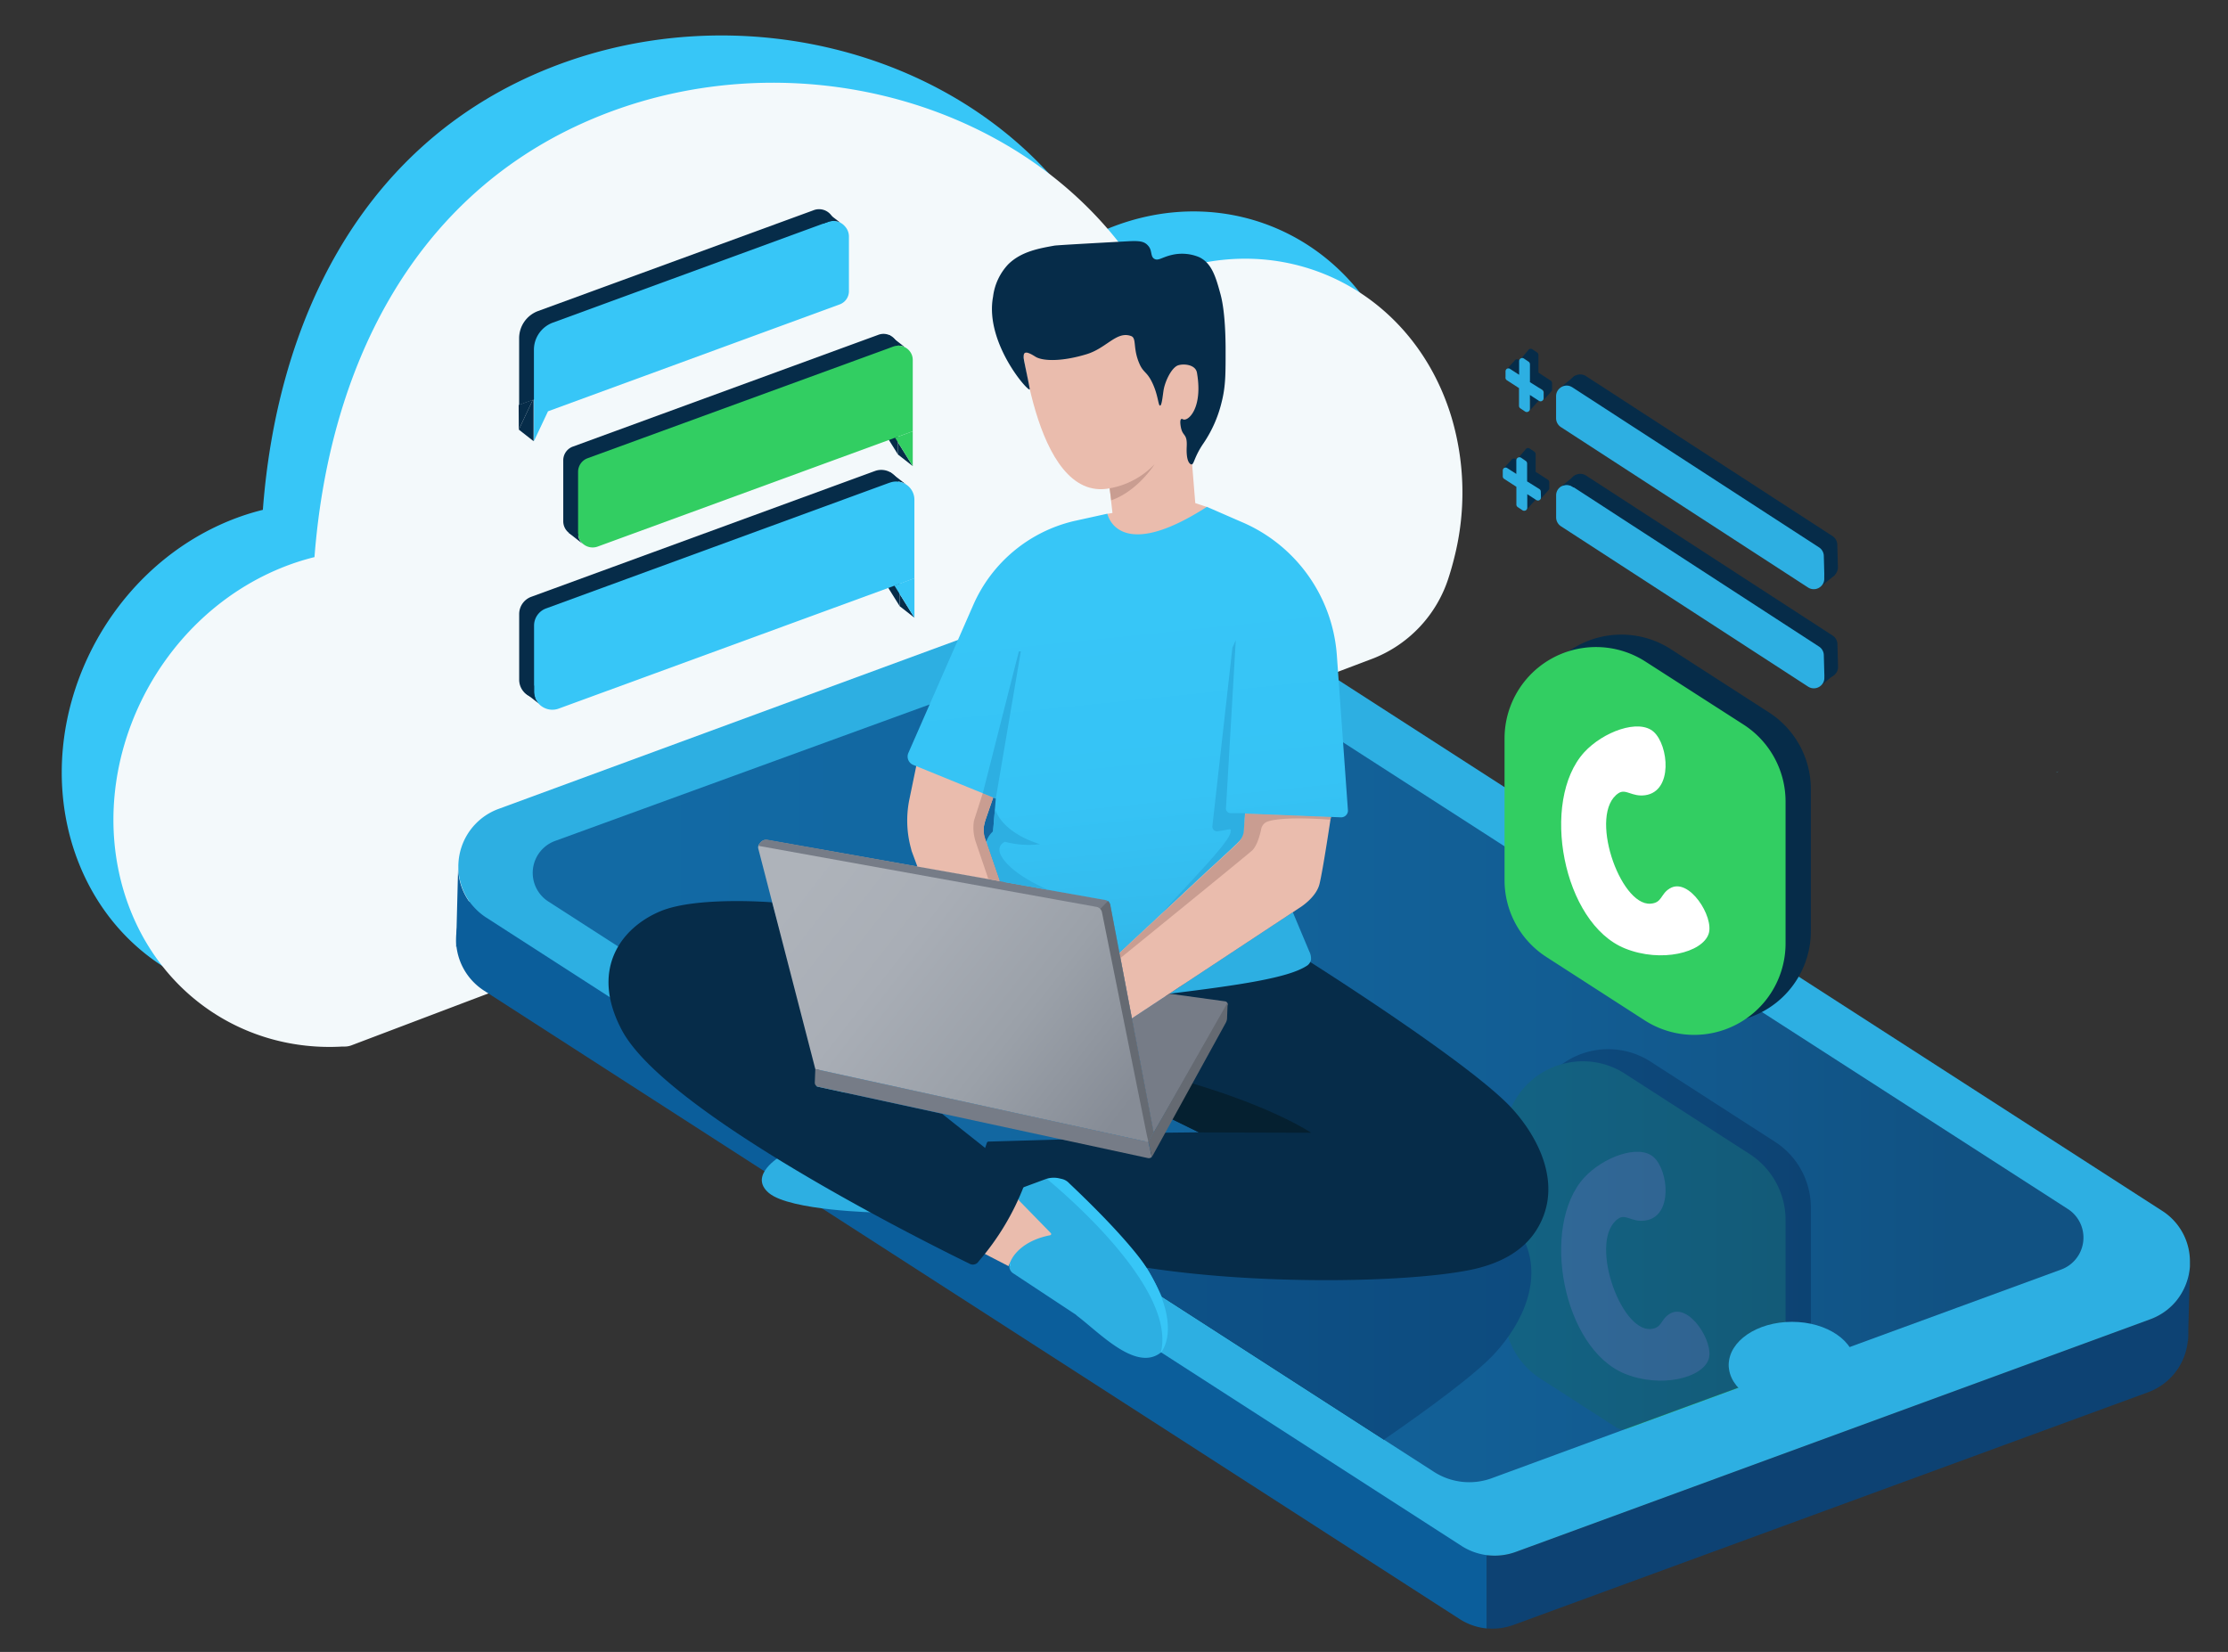<svg xmlns="http://www.w3.org/2000/svg" xmlns:xlink="http://www.w3.org/1999/xlink" viewBox="0 0 474.67 352"><rect x="0" y="0" width="474.67" height="352" fill="#333333" stroke="none"/><defs><style>.cls-1{fill:#37c6f7;}.cls-2{fill:#f3f9fb;}.cls-3{fill:#062c49;}.cls-4{fill:#32ce62;}.cls-5{fill:url(#Безымянный_градиент_4);}.cls-6{fill:url(#Безымянный_градиент_4-2);}.cls-7{fill:#0d4273;}.cls-11,.cls-8{fill:url(#Безымянный_градиент_14);}.cls-9{fill:url(#Безымянный_градиент_6);}.cls-10{fill:#fff;}.cls-11{opacity:0.86;}.cls-12{fill:url(#Безымянный_градиент_6-2);}.cls-13{fill:url(#Безымянный_градиент_6-3);}.cls-14{fill:url(#Безымянный_градиент_6-4);}.cls-15{fill:url(#Безымянный_градиент_6-5);}.cls-16{fill:url(#Безымянный_градиент_6-6);}.cls-17{fill:#eabcad;}.cls-18{fill:url(#Безымянный_градиент_6-7);}.cls-19{fill:url(#Безымянный_градиент_6-8);}.cls-20{fill:#052030;}.cls-21{fill:#767c87;}.cls-22{fill:url(#Безымянный_градиент_43);}.cls-23{fill:#e2b8a1;}.cls-24{fill:#e5bbac;}.cls-25{fill:url(#Безымянный_градиент_6-9);}.cls-26{fill:#c99d91;}.cls-27{fill:url(#Безымянный_градиент_23);}.cls-28{fill:url(#Безымянный_градиент_6-10);}.cls-29{fill:none;}.cls-30{fill:#656a72;}.cls-31{fill:url(#Безымянный_градиент_6-11);}.cls-32{fill:url(#Безымянный_градиент_6-12);}</style><linearGradient id="Безымянный_градиент_4" x1="97.18" y1="242.25" x2="459.17" y2="242.25" gradientUnits="userSpaceOnUse"><stop offset="1" stop-color="#0b5e9b"/><stop offset="1" stop-color="#094274"/></linearGradient><linearGradient id="Безымянный_градиент_4-2" x1="97.17" y1="192.97" x2="100.94" y2="192.97" xlink:href="#Безымянный_градиент_4"/><linearGradient id="Безымянный_градиент_14" x1="113.49" y1="224.82" x2="443.85" y2="224.82" gradientUnits="userSpaceOnUse"><stop offset="0.07" stop-color="#0e5e9a"/><stop offset="0.33" stop-color="#0e5a95"/><stop offset="0.64" stop-color="#0e5087"/><stop offset="0.92" stop-color="#0d4273"/></linearGradient><linearGradient id="Безымянный_градиент_6" x1="97.63" y1="226.73" x2="466.6" y2="226.73" gradientUnits="userSpaceOnUse"><stop offset="0" stop-color="#37c6f7"/><stop offset="0" stop-color="#2dafe2"/></linearGradient><linearGradient id="Безымянный_градиент_6-2" x1="368.3" y1="290.85" x2="395.26" y2="290.85" xlink:href="#Безымянный_градиент_6"/><linearGradient id="Безымянный_градиент_6-3" x1="331.51" y1="125.03" x2="388.69" y2="125.03" xlink:href="#Безымянный_градиент_6"/><linearGradient id="Безымянный_градиент_6-4" x1="320.11" y1="103.17" x2="328.28" y2="103.17" xlink:href="#Безымянный_градиент_6"/><linearGradient id="Безымянный_градиент_6-5" x1="331.51" y1="103.86" x2="388.69" y2="103.86" xlink:href="#Безымянный_градиент_6"/><linearGradient id="Безымянный_градиент_6-6" x1="320.7" y1="82.02" x2="328.87" y2="82.02" xlink:href="#Безымянный_градиент_6"/><linearGradient id="Безымянный_градиент_6-7" x1="219.81" y1="268.7" x2="255.1" y2="268.7" gradientTransform="matrix(1, 0.07, -0.07, 1, 14.26, -14.98)" xlink:href="#Безымянный_градиент_6"/><linearGradient id="Безымянный_градиент_6-8" x1="165.93" y1="255.65" x2="190.94" y2="255.65" gradientTransform="matrix(1, 0.07, -0.07, 1, 14.26, -14.98)" xlink:href="#Безымянный_градиент_6"/><linearGradient id="Безымянный_градиент_43" x1="172.97" y1="185.15" x2="239.46" y2="236.89" gradientUnits="userSpaceOnUse"><stop offset="0" stop-color="#aeb3ba"/><stop offset="0.3" stop-color="#a9aeb6"/><stop offset="0.65" stop-color="#9ba1a9"/><stop offset="1" stop-color="#868c96"/></linearGradient><linearGradient id="Безымянный_градиент_6-9" x1="250.62" y1="201.64" x2="280.5" y2="201.64" gradientTransform="matrix(1, 0.04, -0.04, 1, 7.12, -8.93)" xlink:href="#Безымянный_градиент_6"/><linearGradient id="Безымянный_градиент_23" x1="236.27" y1="122.51" x2="245.84" y2="215.35" gradientUnits="userSpaceOnUse"><stop offset="0.07" stop-color="#37c6f7"/><stop offset="0.51" stop-color="#36c3f5"/><stop offset="0.79" stop-color="#33bbed"/><stop offset="1" stop-color="#2eaee1"/></linearGradient><linearGradient id="Безымянный_градиент_6-10" x1="210.44" y1="181.29" x2="223.83" y2="181.29" gradientTransform="matrix(1, 0.04, -0.04, 1, 7.12, -8.93)" xlink:href="#Безымянный_градиент_6"/><linearGradient id="Безымянный_градиент_6-11" x1="247.82" y1="165.4" x2="265.25" y2="165.4" xlink:href="#Безымянный_градиент_6"/><linearGradient id="Безымянный_градиент_6-12" x1="212.61" y1="139.35" x2="216.26" y2="174.72" xlink:href="#Безымянный_градиент_6"/></defs><g id="Слой_5" data-name="Слой 5"><path class="cls-1" d="M298.24,78.84c-8.32-27.45-36.29-40.91-62.49-30l-2.66,1.1C210,11.23,156.5-3.28,113.22,16.13,76.31,32.7,59,69,56,108.64a51.46,51.46,0,0,0-7.42,2.44c-26.51,11-41.37,41.84-33.17,68.91C22,201.52,41.09,214.17,62,212.89l.55,0a4.44,4.44,0,0,0,1.35-.27L89.18,203h0l8.9-3.36L231.56,149.1l7.14-2.71,43-16.28a27.37,27.37,0,0,0,16-17.3c.45-1.38.85-2.78,1.19-4.2A56.4,56.4,0,0,0,298.24,78.84Z"/><path class="cls-2" d="M309.24,88.91c-8.31-27.45-36.28-40.9-62.49-30L244.1,60C221,21.31,167.51,6.79,124.23,26.2,87.31,42.77,70.05,79.08,67,118.71a51.75,51.75,0,0,0-7.41,2.44c-26.51,11-41.37,41.84-33.17,68.91C33,211.59,52.1,224.24,73,223l.56,0a4,4,0,0,0,1.35-.27l25.27-9.58h0l8.9-3.36,133.44-50.54,7.14-2.7,43-16.29a27.39,27.39,0,0,0,16-17.29c.45-1.39.84-2.79,1.19-4.21A56.4,56.4,0,0,0,309.24,88.91Z"/><polygon class="cls-3" points="110.53 91.54 113.68 94.01 113.68 84.84 110.53 91.54"/><polygon class="cls-3" points="191.31 96.85 194.46 99.32 191.31 94.26 191.31 96.85"/><polygon class="cls-3" points="191.68 129.17 194.82 131.63 191.68 126.57 191.68 129.17"/><path class="cls-3" d="M186.39,100.37l-73.21,26.8a3.92,3.92,0,0,0-2.57,3.67v14a3.92,3.92,0,0,0,5.28,3.67l75.78-27.74V104A3.92,3.92,0,0,0,186.39,100.37Z"/><polygon class="cls-3" points="191.68 129.17 191.68 120.74 187.4 122.3 191.68 129.17"/><path class="cls-3" d="M187.11,71.35,122,95.18A3.11,3.11,0,0,0,120,98.09v13a3.12,3.12,0,0,0,4.21,2.91l67.14-24.57V74.27A3.12,3.12,0,0,0,187.11,71.35Z"/><polygon class="cls-3" points="191.31 96.85 191.31 89.44 187.55 90.81 191.31 96.85"/><path class="cls-3" d="M173.27,44.82,114.6,66.29a6.18,6.18,0,0,0-4,5.79l0,14.21,65.22-23.91a3,3,0,0,0,1.93-2.76V47.85A3.25,3.25,0,0,0,173.27,44.82Z"/><polygon class="cls-3" points="113.53 85.17 110.5 86.29 110.53 91.54 113.53 85.17"/><path class="cls-1" d="M180,48.22a3.29,3.29,0,0,0-1-.79,3.16,3.16,0,0,0-2.58-.14l-1,.35L117.75,68.76a6.17,6.17,0,0,0-4,5.79l0,14.2h0l0,5.25,3-6.36h0l62.18-22.79a3,3,0,0,0,1.93-2.76V50.32A3.19,3.19,0,0,0,180,48.22Z"/><path class="cls-3" d="M179,47.43a3.16,3.16,0,0,0-2.58-.14l-1,.35.33-2.7Z"/><path class="cls-3" d="M192.8,74a3.08,3.08,0,0,0-2.53-.16l-1.52.55.7-3Z"/><path class="cls-3" d="M193.05,103.24a3.92,3.92,0,0,0-3.51-.4l-.25.08.35-2.3Z"/><path class="cls-1" d="M193.07,103.25h0a3.92,3.92,0,0,0-3.51-.4l-.25.08-72.95,26.71a3.9,3.9,0,0,0-2.58,3.67v14a3.83,3.83,0,0,0,1,2.65,3.75,3.75,0,0,0,1,.78,3.9,3.9,0,0,0,3.25.25l71.51-26.18,4.27-1.57V106.51A3.87,3.87,0,0,0,193.07,103.25Z"/><polygon class="cls-1" points="194.82 131.63 194.82 123.21 190.55 124.77 194.82 131.63"/><path class="cls-3" d="M114.8,149.92l-3-2.34,1.16-3.27.82,1.83v1.13A3.83,3.83,0,0,0,114.8,149.92Z"/><path class="cls-4" d="M194.46,91.9V76.73a3,3,0,0,0-.86-2.14h0l0,0a2.81,2.81,0,0,0-.76-.57l0,0a3.14,3.14,0,0,0-2.54-.17l-1.51.56L125.16,97.65a3.09,3.09,0,0,0-2,2.91v13a.34.34,0,0,0,0,.1,3,3,0,0,0,1.16,2.32,3.13,3.13,0,0,0,3,.49L190.7,93.27Z"/><polygon class="cls-4" points="190.7 93.28 194.46 99.32 194.46 91.9 190.7 93.28"/><path class="cls-3" d="M124.29,116l-3.17-2.49,2,.17A3,3,0,0,0,124.29,116Z"/></g><g id="Слой_4" data-name="Слой 4"><path class="cls-5" d="M459.17,272.89,317,331.4l-.22.09V347a12.92,12.92,0,0,1-5.8-2L103.14,211.1a13,13,0,0,1-3.18-19,12.79,12.79,0,0,1,5.73-4.13l135-49.66a13,13,0,0,1,11.52,1.27Z"/><path class="cls-6" d="M100.94,193.32l-1.09,5.79-2.68,2.67.45-17.63h0A12.74,12.74,0,0,0,100.94,193.32Z"/><path class="cls-7" d="M466.57,269.85l-.42,15.93-3.71-4.23.64-3.69A13.06,13.06,0,0,0,466.57,269.85Z"/><path class="cls-8" d="M440.52,257.63l-189.45-122A11.4,11.4,0,0,0,241,134.46L118.26,179.19a7.25,7.25,0,0,0-1.45,12.9l134.38,86.56,54.33,35A13.92,13.92,0,0,0,317.77,315l121.32-44.48A7.25,7.25,0,0,0,440.52,257.63Z"/><path class="cls-7" d="M457.62,296.68,322.46,346.24a13,13,0,0,1-5.72.74v-15.6a12.91,12.91,0,0,0,6.16-.68l135.17-49.57a12.92,12.92,0,0,0,5-3.27c.26-.28.51-.56.74-.86A13,13,0,0,1,457.62,296.68Z"/><path class="cls-9" d="M460.63,258,252.68,124a13,13,0,0,0-11.53-1.27l-135,49.66A13.06,13.06,0,0,0,100,192.1a12.46,12.46,0,0,0,1,1.22,13.09,13.09,0,0,0,2.64,2.23L311.39,329.42a13.07,13.07,0,0,0,11.51,1.28l135.17-49.57a12.92,12.92,0,0,0,5-3.27c.26-.28.51-.56.74-.86a13.13,13.13,0,0,0,2.75-7.15l0-1A12.81,12.81,0,0,0,460.63,258Z"/><path class="cls-3" d="M385.8,257.3v30.19A2.78,2.78,0,0,1,384,290.1l-2.57.94-29.26,10.74a2.78,2.78,0,0,1-2.46-.28l-16.14-10.41a16.7,16.7,0,0,1-7.65-14V240.23a16.7,16.7,0,0,1,25.75-14l26.49,17.07A16.68,16.68,0,0,1,385.8,257.3Z"/><path class="cls-4" d="M380.41,259.94V290.1a2.78,2.78,0,0,1-1.82,2.61l-28.74,10.54-3.13,1.15a2.75,2.75,0,0,1-2.46-.28l-16.11-10.38a16.72,16.72,0,0,1-7.65-14V242.88a16.68,16.68,0,0,1,13.15-16.34,16.46,16.46,0,0,1,12.6,2.29l26.5,17.07A16.73,16.73,0,0,1,380.41,259.94Z"/><path class="cls-10" d="M344.84,259.63c1.56-1,2.82.85,5.65.45,6-.83,5-10.66,1.82-13.51s-10.8,0-14.8,4.36c-9.43,10.35-4.6,36.45,8.7,41.81,7.71,3.1,16.47.88,17.81-3.11,1.22-3.61-4.21-12.18-8.29-9.68-2,1.2-1.58,3.07-4.11,3.24C345.09,283.63,338.29,263.92,344.84,259.63Z"/><path class="cls-3" d="M318.6,288.23c-4.18,4.61-14.31,12-23.77,18.54l-43.64-28.12-20.2-13c7.68-7.88,9.63-11.27,9.69-11.29,24.38-3.76,55.72-3.14,68.91-.46,5.7,1.16,11.13,3.65,14.18,8.6C329.63,272,324,282.32,318.6,288.23Z"/><path class="cls-11" d="M439.09,270.53l-54.29,19.9L380.41,292l-30.56,11.21-4.43,1.62L317.77,315a13.92,13.92,0,0,1-12.25-1.36l-10.69-6.88-43.64-28.12-20.2-13L116.81,192.09a7.25,7.25,0,0,1,1.45-12.9L241,134.46a11.4,11.4,0,0,1,10.06,1.13l189.45,122A7.25,7.25,0,0,1,439.09,270.53Z"/><ellipse class="cls-12" cx="381.78" cy="290.85" rx="13.48" ry="9.19"/><path class="cls-3" d="M385.8,168.18v30.24a19.48,19.48,0,0,1-30,16.37l-20.94-13.51a19.48,19.48,0,0,1-8.92-16.37V154.69a19.48,19.48,0,0,1,30-16.38l20.94,13.5A19.46,19.46,0,0,1,385.8,168.18Z"/><path class="cls-4" d="M380.41,170.83v30.23a19.48,19.48,0,0,1-30,16.37l-20.94-13.5a19.48,19.48,0,0,1-8.93-16.37V157.34a19.48,19.48,0,0,1,30-16.38l21,13.49A19.51,19.51,0,0,1,380.41,170.83Z"/><path class="cls-10" d="M344.84,169c1.56-1,2.82.84,5.65.45,6-.83,5-10.66,1.82-13.51s-10.8,0-14.8,4.36c-9.43,10.35-4.6,36.45,8.7,41.8,7.71,3.11,16.47.88,17.81-3.11,1.22-3.6-4.21-12.18-8.29-9.67-2,1.2-1.58,3.07-4.11,3.24C345.09,193,338.29,173.28,344.84,169Z"/><path class="cls-1" d="M438.54,164.4l-.48.2A1.07,1.07,0,0,1,438.54,164.4Z"/><path class="cls-3" d="M390.44,135.43l-52.54-34.1a2.26,2.26,0,0,0-3.49,1.89v4.66a2.27,2.27,0,0,0,1,1.9L388.11,144a2.25,2.25,0,0,0,3.48-2l-.13-4.75A2.25,2.25,0,0,0,390.44,135.43Z"/><path class="cls-3" d="M388.07,146a2.16,2.16,0,0,0,.62-1.62V144l.71-1.69,1.1,1.67Z"/><path class="cls-13" d="M388.68,144l-.12-4.38a2.23,2.23,0,0,0-1-1.83l-52.35-34-.19-.12a2.22,2.22,0,0,0-2.55.06l-.07.06a2.2,2.2,0,0,0-.87,1.77v4.66a2.27,2.27,0,0,0,1,1.9l52.67,34.18a2.24,2.24,0,0,0,2.85-.32h0a2.16,2.16,0,0,0,.62-1.62Z"/><path class="cls-3" d="M335.69,101.18l-.21,2.66h-.29l-.19-.12a2.22,2.22,0,0,0-2.55.06Z"/><path class="cls-3" d="M330.06,104l0-1.25a.63.63,0,0,0-.29-.53l-2.6-1.68V96.79a.66.66,0,0,0-.29-.55l-1-.67a.62.62,0,0,0-.68,0h0l0,0a.65.65,0,0,0-.23.26l-1.41,1.63a.65.65,0,0,1,.57.07l.76.5v1L322.9,97.8a.64.64,0,0,0-.68,0h0l0,0A.66.66,0,0,0,322,98l-1.64,1.79a.61.61,0,0,1,.77,0l1.82,1.17H323v-.3l1.78,1.15v3.78a.66.66,0,0,0,.29.55l.27.18v1.92a.6.6,0,0,1-.12.38l1.67-1.85h0a.62.62,0,0,0,.26-.5v-2.57l.82.52a.68.68,0,0,1,.3.53V106a.62.62,0,0,1-.1.38l1.68-1.87h0A.59.59,0,0,0,330.06,104Z"/><path class="cls-14" d="M328.26,104.74a.68.68,0,0,0-.3-.53l-1-.63-1.61-1V98.77a.7.7,0,0,0-.18-.46.48.48,0,0,0-.11-.09l-1-.68a.65.65,0,0,0-.57-.07h0a.68.68,0,0,0-.44.62l0,1.74V101l-.08-.06-1.82-1.17a.61.61,0,0,0-.77,0,.66.66,0,0,0-.22.49l0,1.23a.65.65,0,0,0,.28.54l2.62,1.7v3.78a.65.65,0,0,0,.3.55l1,.67a.66.66,0,0,0,.84-.09l.06-.08a.6.6,0,0,0,.12-.38V105.3l1.94,1.26a.63.63,0,0,0,.79-.09l.09-.1a.62.62,0,0,0,.1-.38Z"/><path class="cls-3" d="M390.44,114.25,337.9,80.15A2.26,2.26,0,0,0,334.41,82V86.7a2.27,2.27,0,0,0,1,1.9l52.67,34.18a2.25,2.25,0,0,0,3.48-2l-.13-4.75A2.25,2.25,0,0,0,390.44,114.25Z"/><path class="cls-3" d="M388,124.91a2.19,2.19,0,0,0,.69-1.69l0-1h0l.45-1.79,1.77,2.12Z"/><path class="cls-3" d="M335.61,80v2l-1.2.23h0a2.23,2.23,0,0,0-1.95.34Z"/><path class="cls-15" d="M388.66,122.22h0l-.1-3.74a2.23,2.23,0,0,0-1-1.83L335,82.54a2.88,2.88,0,0,0-.59-.28h0a2.23,2.23,0,0,0-1.95.34l-.07.06a2.21,2.21,0,0,0-.87,1.78V89.1a2.27,2.27,0,0,0,1,1.89l52.67,34.19a2.23,2.23,0,0,0,2.77-.25l0,0a2.19,2.19,0,0,0,.69-1.69Z"/><path class="cls-3" d="M330.66,82.87l0-1.26a.65.65,0,0,0-.3-.52l-2.6-1.69,0-3.75a.65.65,0,0,0-.3-.56l-1-.67a.66.66,0,0,0-.69,0h0l0,0a.62.62,0,0,0-.22.26l-1.42,1.63a.65.65,0,0,1,.57.08l.76.5v1l-1.91-1.23a.62.62,0,0,0-.69,0h0l0,0a.44.44,0,0,0-.18.2l-1.65,1.78a.63.63,0,0,1,.77,0l1.82,1.18h.09v-.3l1.77,1.15v3.77a.65.65,0,0,0,.3.55l.27.18V87.1a.65.65,0,0,1-.12.37l1.66-1.85h0a.62.62,0,0,0,.26-.5V82.54l.83.53a.7.7,0,0,1,.3.52v1.25a.67.67,0,0,1-.1.38l1.67-1.86h0A.65.65,0,0,0,330.66,82.87Z"/><path class="cls-16" d="M328.86,83.59a.7.7,0,0,0-.3-.52l-1-.63-1.61-1V77.62a.72.72,0,0,0-.18-.46.53.53,0,0,0-.11-.09l-1-.67a.65.65,0,0,0-.57-.08h0a.68.68,0,0,0-.44.62v2.92l-.09-.05-1.82-1.18a.63.63,0,0,0-.77,0,.68.68,0,0,0-.22.49l0,1.23A.64.64,0,0,0,321,81l2.62,1.7v3.77a.65.65,0,0,0,.3.55l1,.67a.65.65,0,0,0,.83-.09l.07-.08a.65.65,0,0,0,.12-.37V84.16l1.93,1.25a.63.63,0,0,0,.8-.09l.09-.1a.67.67,0,0,0,.1-.38Z"/></g><g id="Слой_7" data-name="Слой 7"><path class="cls-17" d="M217.2,69s2.8,38.19,19.21,35.06l1.34,11.73,2.83,8.72,7.47-9.43s5.42-4.28,6.6-7.87l-1.09-13.45,5.34-7.44-3-15.74L246.07,65,222,66.21Z"/><path class="cls-17" d="M218.15,252l7.55,10.85s-9.21,2.59-10.84,6.94l-7.49-3.87Z"/><path class="cls-18" d="M217.12,255.83a2.59,2.59,0,0,1,.54-3.18c1.79-1.84,5.81-4.73,10.39-2,5.4,3.25,26.54,29.32,20.21,36.65-5.24,6.07-13.63-3-18.7-6.85-.16-.12-.28-.27-.45-.38l-13.27-8.76a1.76,1.76,0,0,1-.77-1.8c.35-1.73,2.71-5.14,8.66-6.3a.27.27,0,0,0,.15-.45Z"/><path class="cls-1" d="M222.52,250.79s28.55,22.76,24.78,37.45c0,0,5-5.25-3.16-18.33A88.78,88.78,0,0,0,227.67,251Z"/><path class="cls-19" d="M166.31,246.36s-7,4.08-2.49,7.86,23.07,4.15,23.07,4.15Z"/><path class="cls-3" d="M164.51,192.27s-16.12-1.31-23.81,1.9c-8.54,3.58-15,12.53-8.24,25.29,9.32,17.71,65.31,45.53,74.19,49.86a1.44,1.44,0,0,0,1.86-.56,54.59,54.59,0,0,0,9.62-16,1.44,1.44,0,0,0-.34-1.87l-17.08-13.56L174,231.51l.56-3.53Z"/><path class="cls-3" d="M322.23,236.3c-8.41-9.3-41.1-30.05-43.5-31.57a.45.45,0,0,0-.3,0l-30.36,5.75c-.43.1.55,3,1,3l10.59.85,1.55,3c0,.07-1.08,1.23-1.1,1.3l-10.56,19.76,5.89,2.89-7.49.08-3.21,4.18-18.41-2.74-15.72.45a.4.4,0,0,0-.36.27l-.39,1.14a.4.4,0,0,0,.12.43l8.06,6.62a.4.4,0,0,1,.07.55l-.78,1,5.41-2a5.21,5.21,0,0,1,2.9-.18l.56.13a3.06,3.06,0,0,1,1.55.88l.15.15c13.33,12.61,16.33,17.88,16.41,17.89,24.38,3.77,55.72,3.15,68.92.47,5.69-1.16,11.12-3.66,14.17-8.6C333.25,252.54,327.58,242.21,322.23,236.3Z"/><path class="cls-20" d="M255.43,241.3l23.9.07s-7.77-5.32-25.69-10.63l-4.1,7.67Z"/><path class="cls-21" d="M245.4,246.52a.9.9,0,0,1-.83.25L174.3,231.58a.9.9,0,0,1-.71-.91l.11-2.87L244,243.2a.89.89,0,0,0,.6-.09h0a.86.86,0,0,0,.32-.31l-.28.49Z"/><path class="cls-22" d="M245.78,241.36l-1.15,2L173.7,227.8l-12.14-46.94a1.16,1.16,0,0,1,.24-1.06l.27-.32a1.49,1.49,0,0,1,1.39-.5l71.6,12.69a1.93,1.93,0,0,1,1.56,1.54Z"/><path class="cls-21" d="M235.38,191.72a1.5,1.5,0,0,1,.77.4l-1.77,1.54a1.45,1.45,0,0,0-.78-.42l-72-13a1.86,1.86,0,0,1,1.72-1.34Z"/><path class="cls-21" d="M244.94,242.79l-.28.49,0,.05,0-.22-.23-1.11.26,1.1A.86.86,0,0,0,244.94,242.79Z"/><path class="cls-23" d="M263.44,179.83,238.51,203l16.61-16.93,7.68-7.83.55-.56.91-2.13.09-.19.9-2.12-.24,2.19,1,.11v.29l-1-.17-.15,1.35A4.37,4.37,0,0,1,263.44,179.83Z"/><path class="cls-17" d="M195.38,162.38l-1.63,7.91a22.33,22.33,0,0,0,.27,10.25l.21.82,1.22,3.29L213,187.76l-2.81-8.18a5.64,5.64,0,0,1-.46-4,10.52,10.52,0,0,1,.34-1.22l2.07-5.95Z"/><path class="cls-24" d="M260.7,182.38q-4.72,4.41-9.5,8.83C259.35,183.49,256.64,186.13,260.7,182.38Z"/><path class="cls-25" d="M275.43,194.38l3.49,8.31a3.42,3.42,0,0,1,.39,1.8,2,2,0,0,1-1,1.37c-4,2.54-14.31,4.06-29.21,5.89Z"/><path class="cls-21" d="M261.54,214a.65.65,0,0,1-.09.29l-15.67,27.07v0L241.15,217l8-5.26L261,213.37a.61.61,0,0,1,.54.63Z"/><path class="cls-17" d="M283.55,174s-1.7,11.44-2.44,14.39-4.28,5.07-4.28,5.07L241.15,217l-2.66-14,0,0q5.85-5.44,11.72-10.9l0,0,.94-.88q4.77-4.41,9.5-8.83l.76-.71.59-.54,1.39-1.3a4.37,4.37,0,0,0,1.4-2.79l.15-1.35,0-.23.24-2.19Z"/><path class="cls-26" d="M283.45,174.68s-9.53-.85-13.35.36a2.11,2.11,0,0,0-1.39,1.57c-.27,1.29-.87,3.54-1.89,4.56-.68.69-28.14,23-28.14,23l-.17-1.1,25-23.2a4.51,4.51,0,0,0,1.42-2.87l.36-3.69,18.3.73Z"/><polygon class="cls-17" points="235.92 109.49 237.52 109.22 254.65 107.2 257.13 108.03 256.96 116.28 234.28 115.61 235.92 109.49"/><path class="cls-27" d="M257.13,108c-19.08,12.27-21.21,1.46-21.21,1.46l-7.16,1.58a31.24,31.24,0,0,0-21.38,17.81L193.5,160.5a1.93,1.93,0,0,0,1.06,2.49l17.59,7.17-.58,7c0,.37-1.14,2.07-1,2.55l3.31,8.24,20.41,3.62,1.14.2a1.37,1.37,0,0,1,1.08,1.07l.19,1,1.3,6.84.45,2.38,0,0q5.85-5.44,11.72-10.9l0,0,.94-.88c8.15-7.72,5.44-5.08,9.5-8.83l.76-.71.59-.54,1.39-1.3a4.37,4.37,0,0,0,1.4-2.79l.15-1.35,0-.23.24-2.19,20.52.82a1.46,1.46,0,0,0,1.52-1.4l-2.37-33.15a33.46,33.46,0,0,0-20.48-28.47Z"/><path class="cls-28" d="M214.1,179.37a19.65,19.65,0,0,0,7.46.52c-8.72-2.79-9.58-7.65-9.58-7.65l-.41,4.89s-1.82,1.63-1.25,2.84l2.67,7.79,10.21,1.81c-6.12-2.71-8.87-5.36-9.87-7.15C212.08,180.17,214.1,179.37,214.1,179.37Z"/><path class="cls-26" d="M236.41,104.05A17.42,17.42,0,0,0,246,98.9s-3.56,5.72-9.25,7.71Z"/><path class="cls-26" d="M209.38,169l-1.89,5.91a9.62,9.62,0,0,0,.4,4.52l2.68,7.87,2.42.43-3.11-9.09a5.66,5.66,0,0,1,0-3.68l1.73-5.05Z"/><line class="cls-29" x1="244.66" y1="243.28" x2="244.62" y2="243.1"/><line class="cls-29" x1="244.36" y1="242" x2="244.3" y2="241.73"/><path class="cls-30" d="M261.54,214l-.12,3a2.12,2.12,0,0,1-.26.92l-15.61,28.37a.62.62,0,0,1-.15.2l-.74-3.24.28-.49.84-1.44h0l15.71-27.61A.62.62,0,0,1,261.54,214Z"/><path class="cls-30" d="M245.78,241.34h0l-.84,1.44c-.08.13-.15.42-.28.49h0l-.36-1.55-9.53-47.34a1.45,1.45,0,0,0-.39-.73l1.7-1.67a1.85,1.85,0,0,1,.48.89Z"/><path class="cls-3" d="M219.39,82.9c.21,1.28-9.7-9.67-7.82-19.68a12.23,12.23,0,0,1,3.21-6.88c2.78-2.77,6.66-3.42,9.85-4,.61-.11,11.26-.69,15.89-.94,2.36-.12,3.3.06,4.07.94.94,1,.45,2.25,1.3,2.79s1.58-.3,3.76-.81a9.49,9.49,0,0,1,5.79.46c2.72,1.25,3.59,4.27,4.56,7.82.27,1,1.05,4,1.11,11.31,0,5.52.06,8.29-.87,11.89a26.67,26.67,0,0,1-3.82,8.63c-2.24,3.25-2,4.91-2.78,4.46-.43-.26-.94-1.15-.81-3.76.13-2.79-.82-2.06-1.23-4-.2-1-.27-2.17.41-1.79,1.05.58,4.32-2.3,3-9.91-.31-1.85-3.09-2-4.18-1.52-1.28.62-2.48,3.09-2.87,4.9-.2.91-.39,3.63-.81,3.62s-.38-2.28-1.72-5c-1.08-2.2-1.78-2-2.59-3.73-1.59-3.47-.59-5.64-1.88-6.1-3.06-1.11-5.18,2.55-9.41,3.86-5.38,1.65-9.48,1.51-11,.52-2.47-1.58-2.48-.62-2.46.25C218.12,76.82,219.07,81,219.39,82.9Z"/><polygon class="cls-29" points="264.23 133.78 263.83 138.84 263.49 139.05 264.23 133.78"/><path class="cls-31" d="M265.25,173.27,265,177a3.44,3.44,0,0,1-1.08,2.31l-16.14,15c6.69-7.47,14.73-15.43,14.4-17.27a.21.21,0,0,0-.2-.34l-2.51.43A1,1,0,0,1,258.3,176l4.26-38,.72-1.58-2.08,35.66a1,1,0,0,0,1,1.19Z"/></g><g id="Слой_8" data-name="Слой 8"><polygon class="cls-32" points="212.15 170.16 218.34 133.78 209.38 169.03 212.15 170.16"/></g></svg>